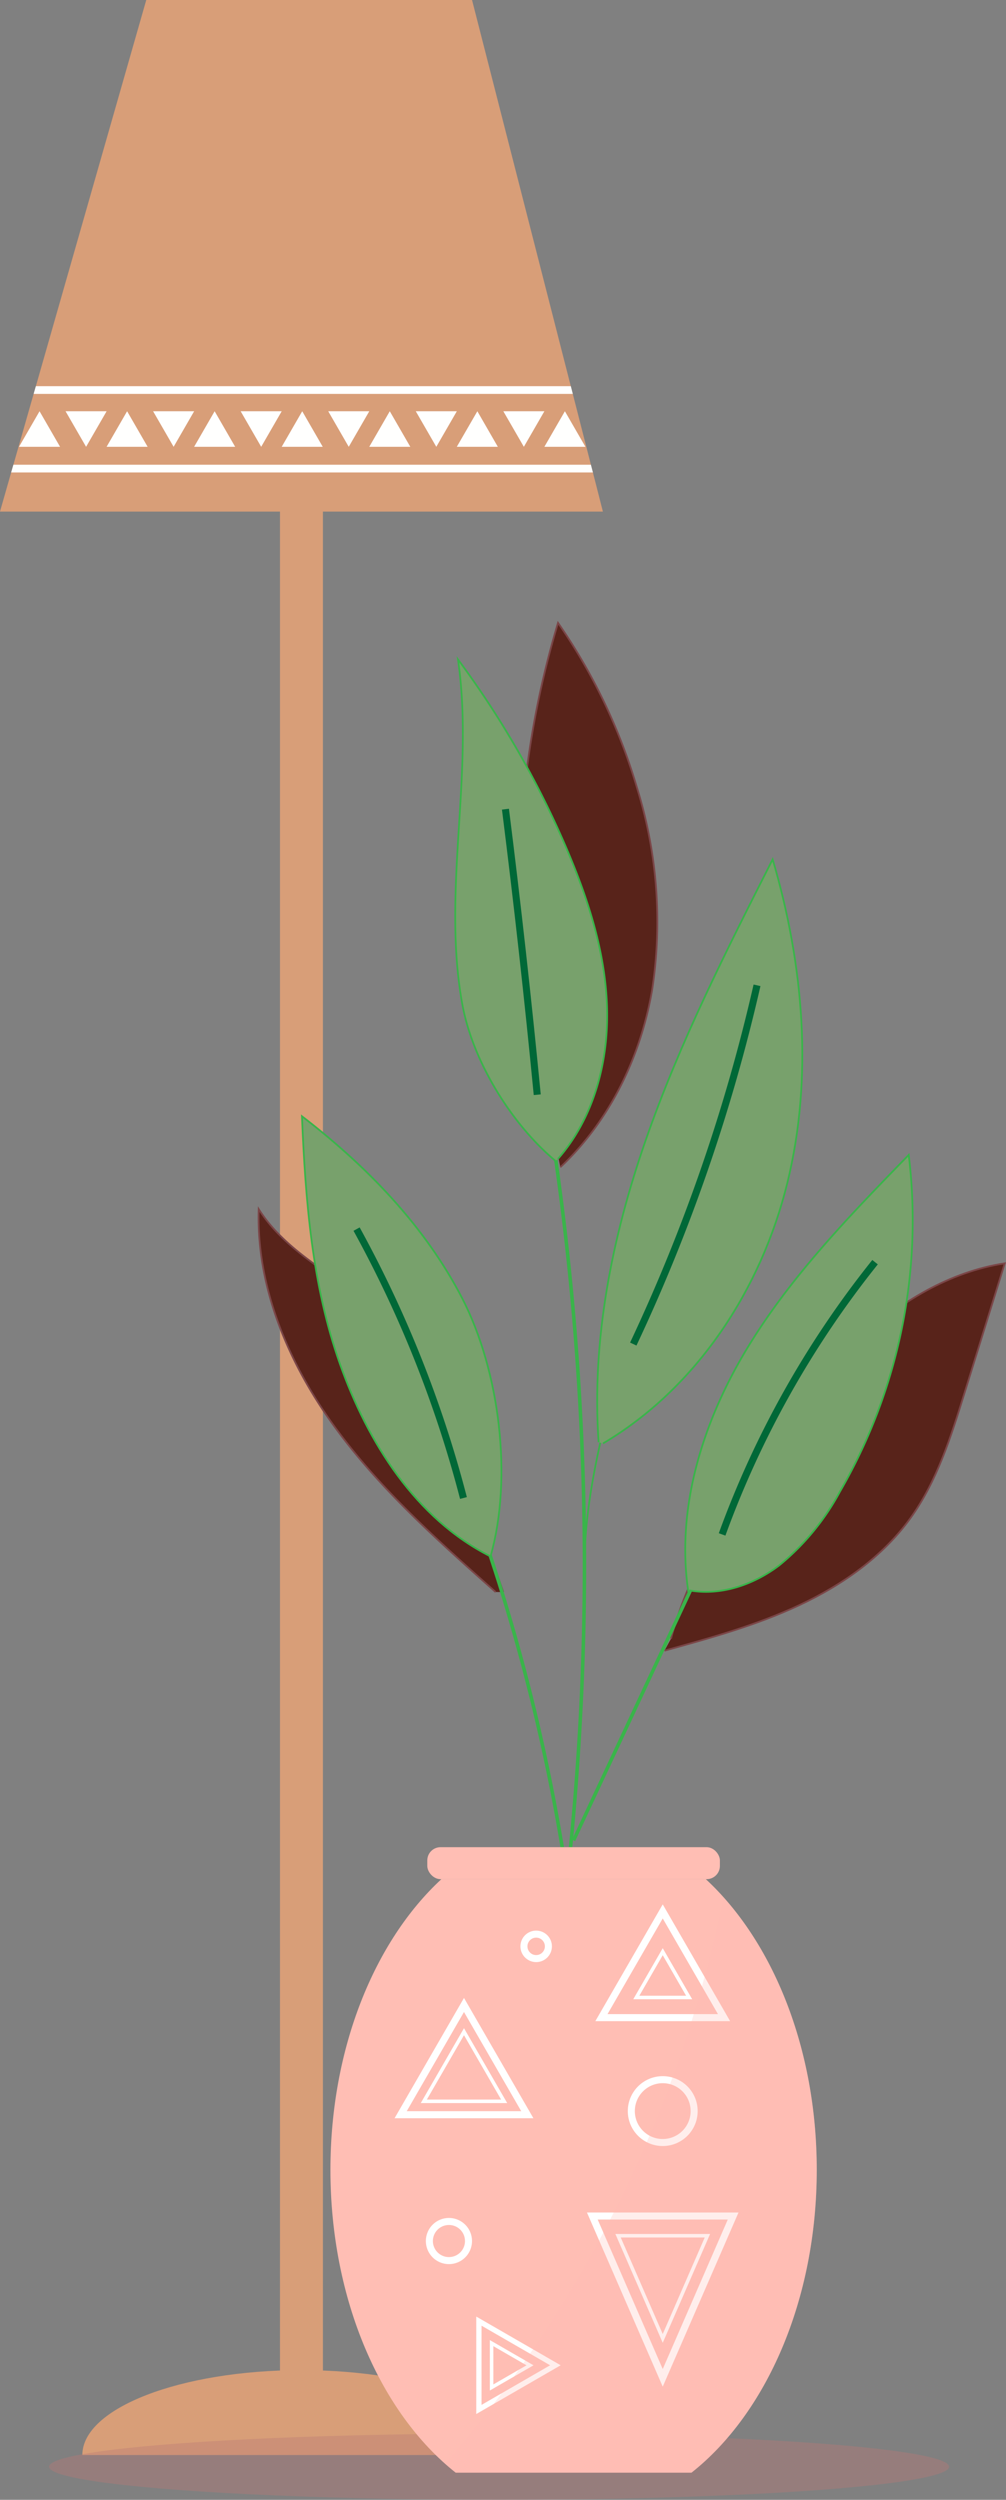 <svg xmlns="http://www.w3.org/2000/svg" width="143.244" height="355.792" viewBox="0 0 143.244 355.792"><rect x="0" y="0" width="143.244" height="355.792" fill="#808080" stroke="none"/><defs><style>.a{fill:#d89e78;}.b{fill:#fffffe;}.c{fill:#b97b78;opacity:0.388;}.c,.l{mix-blend-mode:multiply;isolation:isolate;}.d{fill:#58231a;stroke:#7b4648;}.d,.e,.f,.g,.i,.j,.k,.m{stroke-miterlimit:10;}.d,.f,.g{stroke-width:0.25px;}.e,.f,.i,.j,.k,.m{fill:none;}.e,.f,.g{stroke:#39b54a;}.e,.j{stroke-width:0.5px;}.g{fill:#78a16c;}.h,.l{fill:#ffbeb4;}.i,.j,.k{stroke:#fff;}.k{stroke-width:0.75px;}.l{opacity:0.25;}.m{stroke:#006837;}</style></defs><g transform="translate(-14.66 -124.42)"><g transform="translate(14.66 124.42)"><rect class="a" width="6.114" height="270.448" transform="translate(39.867 69.102)"/><path class="a" d="M87.757,444.265h-62.4c0-6.675,13.975-12.084,31.206-12.084S87.757,437.59,87.757,444.265Z" transform="translate(-13.632 -94.846)"/><path class="a" d="M100.506,197.234H14.66l1.589-5.568.318-1.1,2.883-10.084.318-1.1L35.486,124.42H81.873l14.063,54.969.285,1.1L98.8,190.569l.285,1.1Z" transform="translate(-14.66 -124.42)"/><g transform="translate(1.589 54.969)"><g transform="translate(1.12 3.563)"><path class="b" d="M20.054,177.821l-2.922,5.061h5.844Z" transform="translate(-17.132 -177.821)"/></g><g transform="translate(7.744 3.563)"><path class="b" d="M26.1,182.882l-2.922-5.061h5.844Z" transform="translate(-23.175 -177.821)"/></g><g transform="translate(13.588 3.563)"><path class="b" d="M31.429,177.821l-2.922,5.061h5.844Z" transform="translate(-28.507 -177.821)"/></g><g transform="translate(20.211 3.563)"><path class="b" d="M37.471,182.882l-2.922-5.061h5.844Z" transform="translate(-34.549 -177.821)"/></g><g transform="translate(26.055 3.563)"><path class="b" d="M42.8,177.821l-2.922,5.061h5.844Z" transform="translate(-39.881 -177.821)"/></g><g transform="translate(32.679 3.563)"><path class="b" d="M48.846,182.882l-2.922-5.061h5.844Z" transform="translate(-45.924 -177.821)"/></g><g transform="translate(38.523 3.563)"><path class="b" d="M54.178,177.821l-2.922,5.061H57.1Z" transform="translate(-51.256 -177.821)"/></g><g transform="translate(45.146 3.563)"><path class="b" d="M60.22,182.882,57.3,177.821h5.844Z" transform="translate(-57.298 -177.821)"/></g><g transform="translate(50.99 3.563)"><path class="b" d="M65.552,177.821l-2.922,5.061h5.844Z" transform="translate(-62.63 -177.821)"/></g><g transform="translate(57.614 3.563)"><path class="b" d="M71.595,182.882l-2.922-5.061h5.844Z" transform="translate(-68.673 -177.821)"/></g><g transform="translate(63.458 3.563)"><path class="b" d="M76.927,177.821,74,182.882h5.844Z" transform="translate(-74.004 -177.821)"/></g><g transform="translate(70.081 3.563)"><path class="b" d="M82.969,182.882l-2.922-5.061h5.844Z" transform="translate(-80.047 -177.821)"/></g><g transform="translate(75.925 3.563)"><path class="b" d="M88.3,177.821l-2.922,5.061h5.844Z" transform="translate(-85.379 -177.821)"/></g><g transform="translate(3.201)"><path class="b" d="M95.8,175.666H19.03l.318-1.1H95.516Z" transform="translate(-19.03 -174.57)"/></g><g transform="translate(0 11.18)"><path class="b" d="M98.942,185.866H16.11l.318-1.1H98.657Z" transform="translate(-16.11 -184.77)"/></g></g><ellipse class="c" cx="64.073" cy="4.712" rx="64.073" ry="4.712" transform="translate(6.991 346.368)"/></g><g transform="translate(51.478 213.07)"><path class="d" d="M101.905,341.9c2.236-8.656,7.05-16.394,11.987-23.848,4.388-6.626,8.975-13.2,14.764-18.649s12.92-9.732,20.774-10.942l-5.755,18.544c-1.919,6.184-3.9,12.491-7.687,17.742-3.957,5.485-9.685,9.494-15.809,12.365s-12.681,4.681-19.2,6.479" transform="translate(-43.183 -197.306)"/><path class="e" d="M89.172,368.257l25.968-55.521" transform="translate(-44.318 -194.974)"/><path class="f" d="M90.587,332.5c.082-9.344,2.46-18.5,4.822-27.538q3.948-15.1,7.893-30.205" transform="translate(-44.182 -198.623)"/><path class="d" d="M82,335.921c-8.263-7.343-16.6-14.763-23.07-23.727S47.917,292.471,48.27,281.422c5.277,8.363,16.411,11.483,21.9,19.709a38.418,38.418,0,0,1,3.959,8.913l8.956,25.888" transform="translate(-48.25 -197.983)"/><path class="e" d="M65.025,293.988a275.114,275.114,0,0,1,26.42,87.849" transform="translate(-46.639 -196.775)"/><path class="d" d="M87.065,278.263a130.324,130.324,0,0,1,.567-72.965A81.672,81.672,0,0,1,98.86,228.716a64.157,64.157,0,0,1,2.192,28.71c-1.616,9.546-6.022,18.738-13.093,25.352" transform="translate(-44.994 -205.298)"/><path class="g" d="M104.123,336.6c-1.794-11.928,2.034-24.156,8.253-34.492s14.71-19.08,23.122-27.722a77.089,77.089,0,0,1-9.788,47.913,34.769,34.769,0,0,1-8.643,10.5c-3.638,2.756-8.327,4.376-12.818,3.562" transform="translate(-42.924 -198.659)"/><path class="g" d="M92.443,318.966c-1.025-14.584,1.916-29.227,6.72-43.035s11.442-26.893,18.06-39.927c4.394,14.915,5.8,30.958,2.09,46.058s-12.863,29.156-26.244,37.074" transform="translate(-44.023 -202.347)"/><path class="e" d="M85.055,263.6a409.294,409.294,0,0,1,3.5,115.889" transform="translate(-44.714 -199.696)"/><path class="g" d="M88.083,281.43c-6.3-5.262-11.793-14.189-13.27-22.262s-1.047-16.359-.536-24.55,1.094-16.452-.089-24.573A132.743,132.743,0,0,1,89.581,236.8c3.081,7.178,5.55,14.752,5.826,22.559s-1.833,15.918-6.993,21.782" transform="translate(-45.795 -204.842)"/><path class="g" d="M80.735,332.014c3.181-11.166,1.3-26.4-4.019-36.715s-13.629-18.852-22.829-25.934c.5,11.907,1.419,23.969,5.392,35.205s10.812,22.083,21.457,27.443" transform="translate(-47.709 -199.141)"/><g transform="translate(10.232 174.255)"><g transform="translate(0 4.551)"><path class="h" d="M126.831,409.794c0,18.55-7.2,34.706-17.84,43.109H75.425c-10.641-8.4-17.84-24.559-17.84-43.109,0-17.333,6.287-32.575,15.8-41.366h37.652C120.544,377.219,126.831,392.461,126.831,409.794Z" transform="translate(-57.585 -368.428)"/><path class="i" d="M75.725,384.764l-9.018,15.619H84.743Z" transform="translate(-56.708 -366.858)"/><path class="j" d="M75.436,388.236l-5.722,9.91H81.158Z" transform="translate(-56.419 -366.525)"/><path class="k" d="M87.765,432.1l-10.892,6.288V425.816Z" transform="translate(-55.732 -362.913)"/><path class="j" d="M83.99,431.83l-5.467,3.156v-6.312Z" transform="translate(-55.573 -362.639)"/><path class="i" d="M101.519,372.615l-8.73,15.12h17.459Z" transform="translate(-54.202 -368.026)"/><path class="j" d="M101.083,377.848l-3.763,6.517h7.525Z" transform="translate(-53.767 -367.523)"/><path class="i" d="M101.632,435.2,91.606,412.168h20.053Z" transform="translate(-54.316 -364.225)"/><path class="j" d="M101.311,429.343l-6.362-14.614h12.723Z" transform="translate(-53.994 -363.979)"/><path class="i" d="M70.439,415.66a2.785,2.785,0,1,1,2.785,2.786A2.786,2.786,0,0,1,70.439,415.66Z" transform="translate(-56.35 -364.157)"/><circle class="i" cx="4.473" cy="4.473" r="4.473" transform="translate(42.843 28.537)"/><circle class="i" cx="1.742" cy="1.742" r="1.742" transform="translate(27.553 7.822)"/><path class="l" d="M112.116,370.787a177.026,177.026,0,0,1-39.635,80.6c.5.443,1,.883,1.513,1.29h33.566c10.641-8.4,17.84-24.559,17.84-43.109C125.4,393.818,120.2,379.813,112.116,370.787Z" transform="translate(-56.154 -368.201)"/></g><rect class="h" width="41.663" height="4.551" rx="1.883" transform="translate(13.792)"/></g><path class="m" d="M108.466,327.062a136.6,136.6,0,0,1,21.779-38.749" transform="translate(-42.464 -197.321)"/><path class="m" d="M84.849,270.131q-1.971-20.353-4.527-40.642" transform="translate(-45.169 -202.973)"/><path class="m" d="M60.983,284.018A165.661,165.661,0,0,1,76.2,322.289" transform="translate(-47.027 -197.733)"/><path class="m" d="M96.927,303.422a250.422,250.422,0,0,0,17.619-51.059" transform="translate(-43.573 -200.775)"/></g></g></svg>